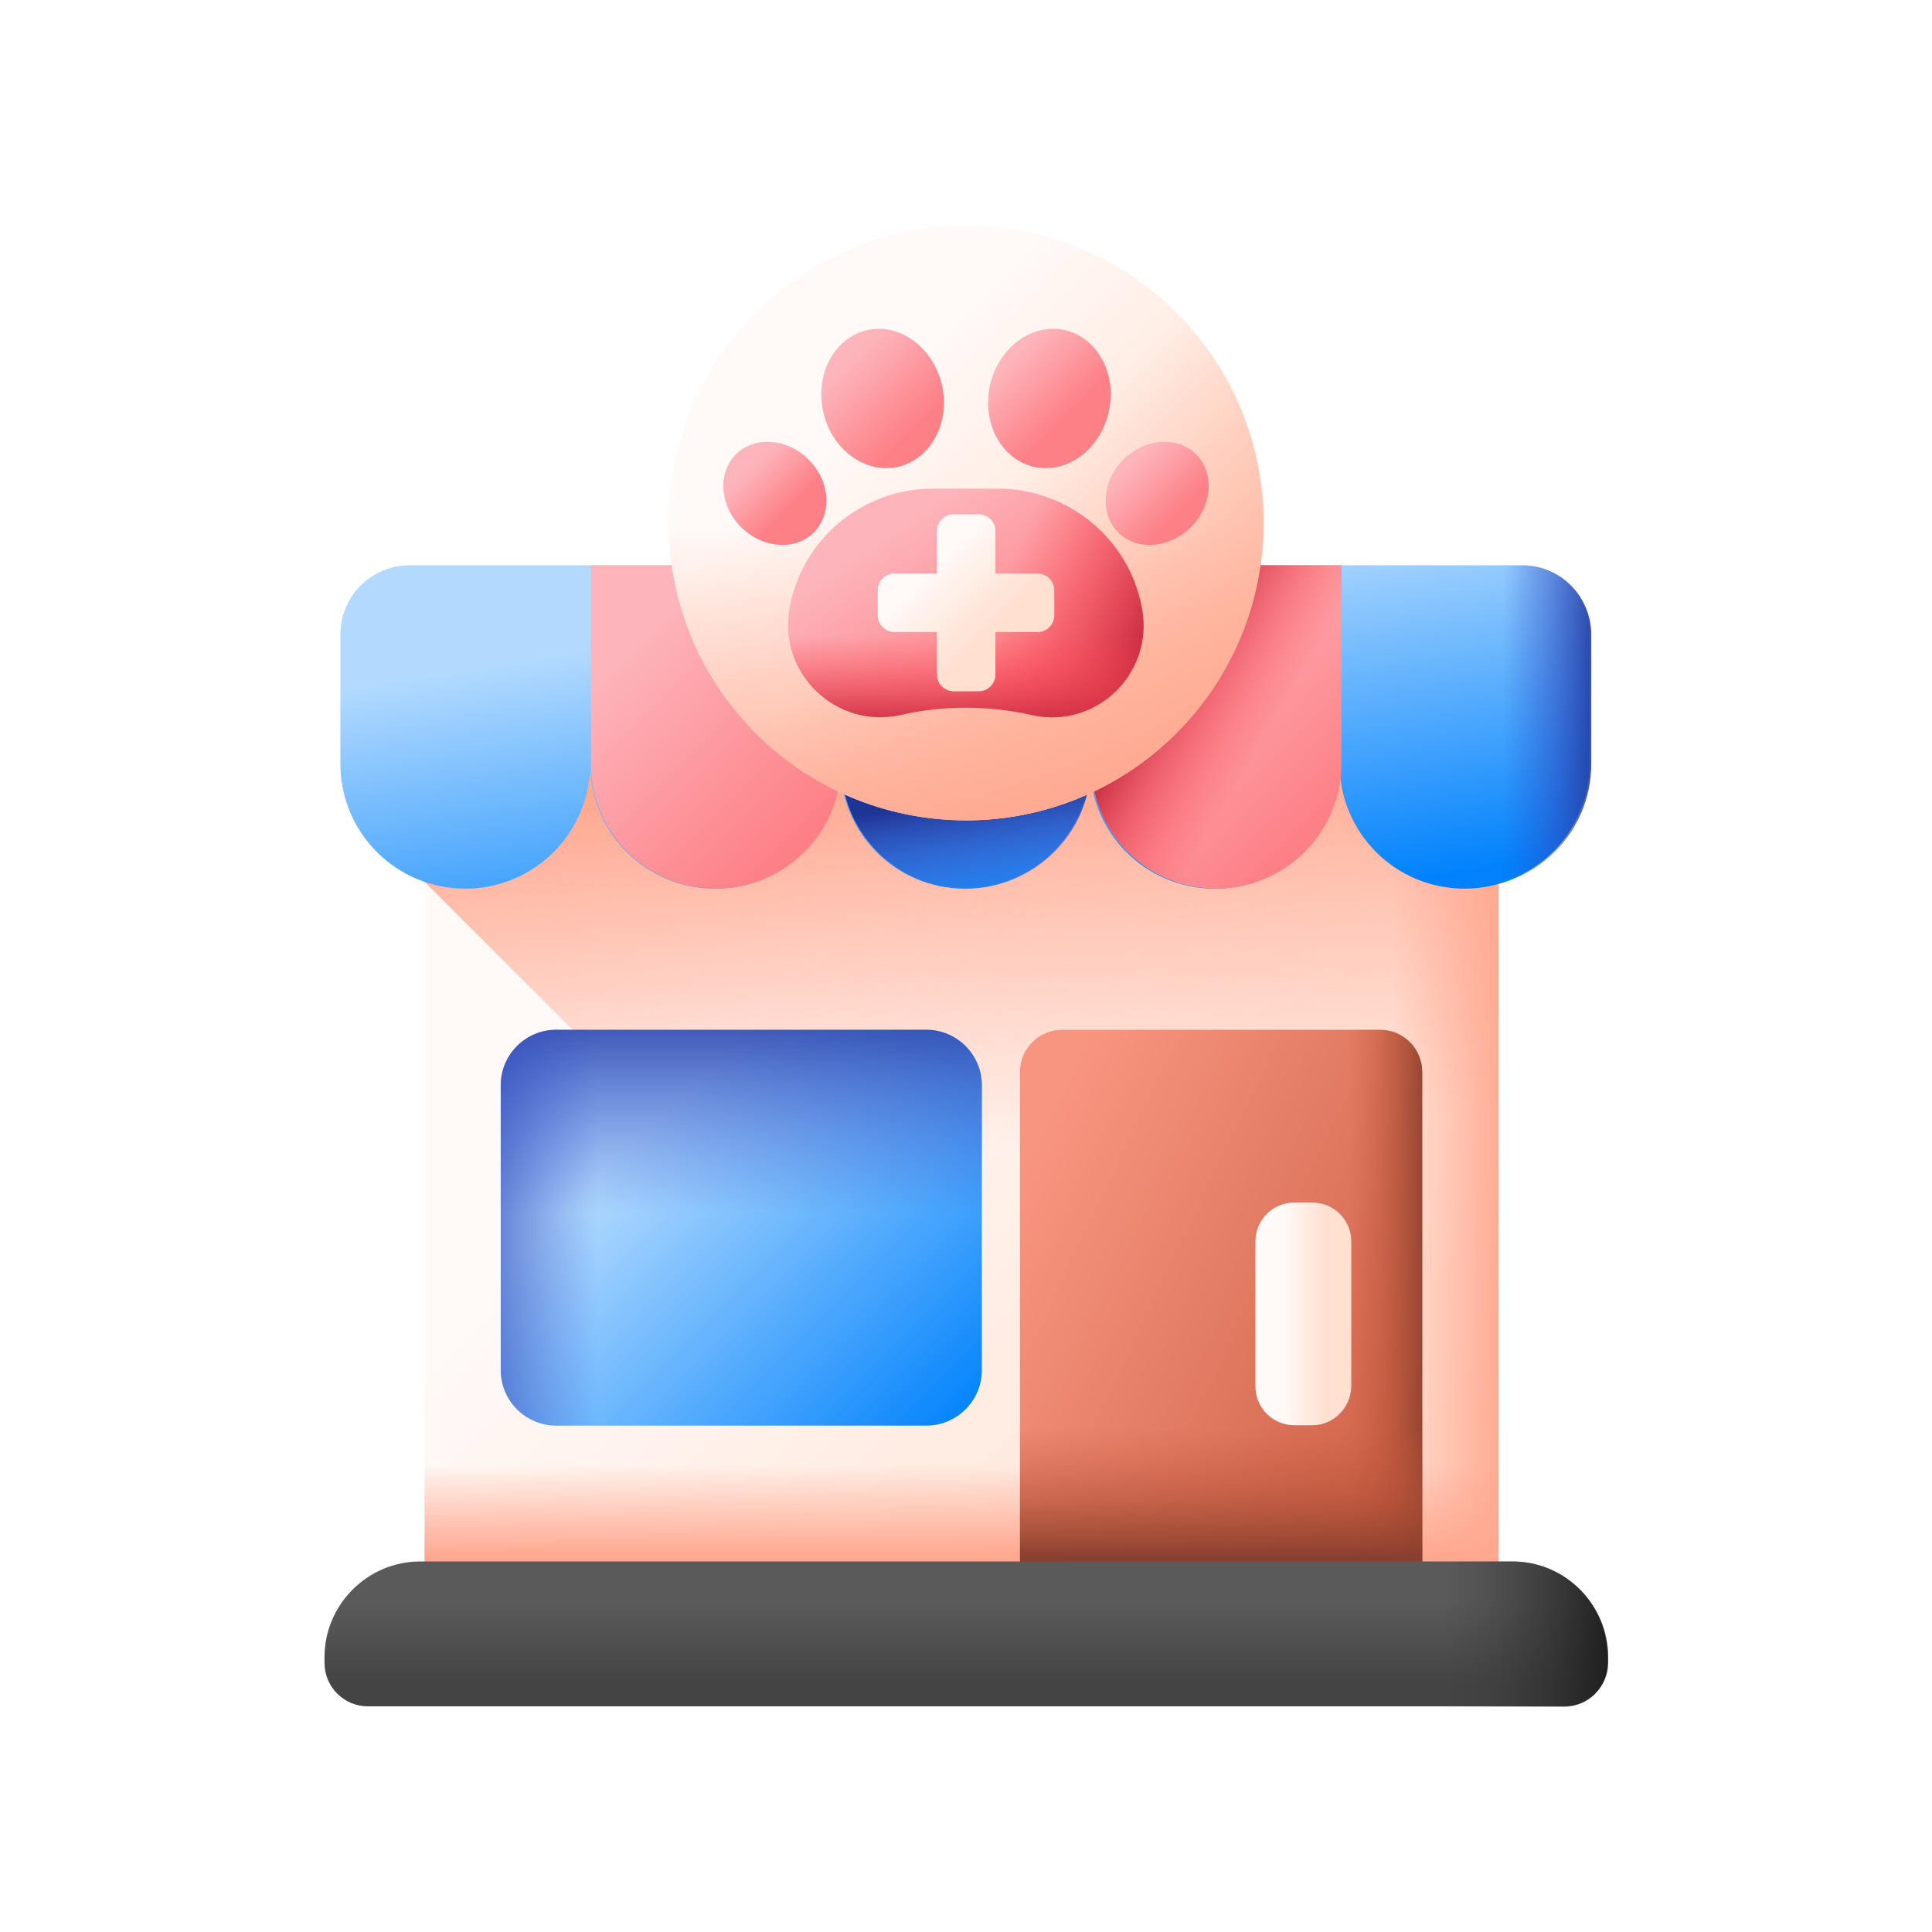 <svg xmlns="http://www.w3.org/2000/svg" xmlns:xlink="http://www.w3.org/1999/xlink" id="Capa_1" x="0px" y="0px" viewBox="0 0 512 512" style="enable-background:new 0 0 512 512;" xml:space="preserve"><style type="text/css">	.st0{fill:#FFFFFF;}	.st1{fill:url(#SVGID_1_);}	.st2{fill:url(#SVGID_00000171720306042827924340000010095590945598844301_);}	.st3{fill:url(#SVGID_00000027581840380727054660000011162916786763199660_);}	.st4{fill:url(#SVGID_00000049191472991185664780000005879926545122324372_);}	.st5{fill:url(#SVGID_00000152240338376041548930000011972818600041220518_);}	.st6{fill:url(#SVGID_00000058570460837553753620000002391335759406118804_);}	.st7{fill:url(#SVGID_00000174590555063632986920000015933641050874223789_);}	.st8{fill:url(#SVGID_00000138572656077758205130000013602919444731495577_);}	.st9{fill:url(#SVGID_00000010999151761548576620000002705465833948354979_);}	.st10{fill:url(#SVGID_00000109020967546201384690000004283958801195197569_);}	.st11{fill:url(#SVGID_00000139256301562037490880000009024946475792434110_);}	.st12{fill:url(#SVGID_00000076564386022292722300000017906460659208259743_);}	.st13{fill:url(#SVGID_00000057840957361593007030000001763307559181586603_);}	.st14{fill:url(#SVGID_00000023267780013135855710000017561639115808873656_);}	.st15{fill:url(#SVGID_00000011748637431902085720000012579173048748430474_);}	.st16{fill:url(#SVGID_00000051376059527337058020000002742519605593803444_);}	.st17{fill:url(#SVGID_00000000205523045258893210000000138062905113702297_);}	.st18{fill:url(#SVGID_00000020386744876987730730000009108564751576468631_);}	.st19{fill:url(#SVGID_00000116917955401040431270000014759375291286404753_);}	.st20{fill:url(#SVGID_00000095312620028669666830000009594628621639753870_);}	.st21{fill:url(#SVGID_00000090265212098267425630000006400021350366614193_);}	.st22{fill:url(#SVGID_00000131366776249519226470000013122189808462127753_);}	.st23{fill:url(#SVGID_00000072979559183864478330000001911697218542722237_);}	.st24{fill:url(#SVGID_00000126311819066301650020000003036735186777688501_);}	.st25{fill:url(#SVGID_00000028301363204373835150000016773462611582490290_);}	.st26{fill:url(#SVGID_00000166666441583336040040000002870955743227618709_);}	.st27{fill:url(#SVGID_00000050622019654014414710000001191864587079860373_);}	.st28{fill:url(#SVGID_00000171709809258360884670000006753404606311582864_);}	.st29{fill:url(#SVGID_00000168810561052149320690000011381423099210747579_);}	.st30{fill:url(#SVGID_00000004526156567882931170000000543572239127720589_);}</style><rect class="st0" width="512" height="512"></rect><g>			<linearGradient id="SVGID_1_" gradientUnits="userSpaceOnUse" x1="200.241" y1="247.397" x2="357.45" y2="90.188" gradientTransform="matrix(1.004 0 0 -1.004 0.161 514.544)">		<stop offset="0" style="stop-color:#FFFAF8"></stop>		<stop offset="1" style="stop-color:#FFDFCF"></stop>	</linearGradient>	<path class="st1" d="M377,452.2H132.6c-11.1,0-20.1-9-20.1-20.1v-233h284.6v233C397.1,443.3,388.1,452.2,377,452.2L377,452.2z"></path>			<linearGradient id="SVGID_00000093163847753173226260000010362818863199389069_" gradientUnits="userSpaceOnUse" x1="260.388" y1="208.593" x2="252.676" y2="310.199" gradientTransform="matrix(1.004 0 0 -1.004 0.161 514.544)">		<stop offset="0" style="stop-color:#FFA78F;stop-opacity:0"></stop>		<stop offset="0.898" style="stop-color:#FFA78F;stop-opacity:0.898"></stop>		<stop offset="1" style="stop-color:#FFA78F"></stop>	</linearGradient>	<path style="fill:url(#SVGID_00000093163847753173226260000010362818863199389069_);" d="M112.5,199.2v34.5l218.6,218.6H377  c11.1,0,20.1-9,20.1-20.1v-233L112.5,199.2z"></path>			<linearGradient id="SVGID_00000148624000912115901490000001810957933963975822_" gradientUnits="userSpaceOnUse" x1="367.527" y1="188.098" x2="397.749" y2="188.098" gradientTransform="matrix(1.004 0 0 -1.004 0.161 514.544)">		<stop offset="0" style="stop-color:#FFA78F;stop-opacity:0"></stop>		<stop offset="0.898" style="stop-color:#FFA78F;stop-opacity:0.898"></stop>		<stop offset="1" style="stop-color:#FFA78F"></stop>	</linearGradient>	<path style="fill:url(#SVGID_00000148624000912115901490000001810957933963975822_);" d="M311.4,452.2H377c11.1,0,20.1-9,20.1-20.1  v-233h-85.7L311.4,452.2z"></path>			<linearGradient id="SVGID_00000091737065960080215110000003935285205127540355_" gradientUnits="userSpaceOnUse" x1="253.68" y1="125.938" x2="253.68" y2="101.36" gradientTransform="matrix(1.004 0 0 -1.004 0.161 514.544)">		<stop offset="0" style="stop-color:#FFA78F;stop-opacity:0"></stop>		<stop offset="0.898" style="stop-color:#FFA78F;stop-opacity:0.898"></stop>		<stop offset="1" style="stop-color:#FFA78F"></stop>	</linearGradient>	<path style="fill:url(#SVGID_00000091737065960080215110000003935285205127540355_);" d="M377,452.2H132.6  c-11.1,0-20.1-9-20.1-20.1v-93.8h284.6v93.8C397.1,443.3,388.1,452.2,377,452.2L377,452.2z"></path>	<g>					<linearGradient id="SVGID_00000071547303766033605900000005147778606705974433_" gradientUnits="userSpaceOnUse" x1="170.028" y1="213.973" x2="251.742" y2="132.259" gradientTransform="matrix(1.004 0 0 -1.004 0.161 514.544)">			<stop offset="0" style="stop-color:#B3DAFE"></stop>			<stop offset="1" style="stop-color:#0182FC"></stop>		</linearGradient>		<path style="fill:url(#SVGID_00000071547303766033605900000005147778606705974433_);" d="M245.5,272.9h-98.1   c-8.1,0-14.7,6.6-14.7,14.7v75.5c0,8.1,6.6,14.7,14.7,14.7h98.1c8.1,0,14.7-6.6,14.7-14.7v-75.5   C260.2,279.5,253.6,272.9,245.5,272.9L245.5,272.9z"></path>					<linearGradient id="SVGID_00000175318775041513689900000006239969150654784916_" gradientUnits="userSpaceOnUse" x1="195.524" y1="191.974" x2="195.524" y2="252.417" gradientTransform="matrix(1.004 0 0 -1.004 0.161 514.544)">			<stop offset="0" style="stop-color:#314DC9;stop-opacity:0"></stop>			<stop offset="0.276" style="stop-color:#304BC4;stop-opacity:0.276"></stop>			<stop offset="0.563" style="stop-color:#2B45B8;stop-opacity:0.563"></stop>			<stop offset="0.854" style="stop-color:#243BA3;stop-opacity:0.854"></stop>			<stop offset="1" style="stop-color:#1F3596"></stop>		</linearGradient>		<path style="fill:url(#SVGID_00000175318775041513689900000006239969150654784916_);" d="M245.5,272.9h-98.1   c-8.1,0-14.7,6.6-14.7,14.7v75.5c0,8.1,6.6,14.7,14.7,14.7h98.1c8.1,0,14.7-6.6,14.7-14.7v-75.5   C260.2,279.5,253.6,272.9,245.5,272.9L245.5,272.9z"></path>					<linearGradient id="SVGID_00000126297206184846704220000004990030807707138724_" gradientUnits="userSpaceOnUse" x1="157.484" y1="188.477" x2="112.511" y2="188.477" gradientTransform="matrix(1.004 0 0 -1.004 0.161 514.544)">			<stop offset="0" style="stop-color:#314DC9;stop-opacity:0"></stop>			<stop offset="0.276" style="stop-color:#304BC4;stop-opacity:0.276"></stop>			<stop offset="0.563" style="stop-color:#2B45B8;stop-opacity:0.563"></stop>			<stop offset="0.854" style="stop-color:#243BA3;stop-opacity:0.854"></stop>			<stop offset="1" style="stop-color:#1F3596"></stop>		</linearGradient>		<path style="fill:url(#SVGID_00000126297206184846704220000004990030807707138724_);" d="M245.5,272.9h-98.1   c-8.1,0-14.7,6.6-14.7,14.7v75.5c0,8.1,6.6,14.7,14.7,14.7h98.1c8.1,0,14.7-6.6,14.7-14.7v-75.5   C260.2,279.5,253.6,272.9,245.5,272.9L245.5,272.9z"></path>	</g>	<g>					<linearGradient id="SVGID_00000099662196790390676450000008263443154608904878_" gradientUnits="userSpaceOnUse" x1="250.163" y1="356.528" x2="265.223" y2="262.722" gradientTransform="matrix(1.004 0 0 -1.004 0.161 514.544)">			<stop offset="0" style="stop-color:#B3DAFE"></stop>			<stop offset="1" style="stop-color:#0182FC"></stop>		</linearGradient>		<path style="fill:url(#SVGID_00000099662196790390676450000008263443154608904878_);" d="M403.3,149.8h-47.9h-66.3h-66.3h-66.3   h-47.9c-10.2,0-18.4,8.2-18.4,18.4v34.2c0,18.3,14.8,33.1,33.1,33.1s33.1-14.8,33.1-33.1c0,18.3,14.8,33.1,33.1,33.1   s33.1-14.8,33.1-33.1c0,18.3,14.8,33.1,33.1,33.1s33.1-14.8,33.1-33.1c0,18.3,14.8,33.1,33.1,33.1c18.3,0,33.1-14.8,33.1-33.1   c0,18.3,14.8,33.1,33.1,33.1s33.1-14.8,33.1-33.1v-34.2C421.7,158,413.5,149.8,403.3,149.8z"></path>					<linearGradient id="SVGID_00000054967642333280395840000005169909713074494853_" gradientUnits="userSpaceOnUse" x1="265.76" y1="271.004" x2="260.394" y2="302.817" gradientTransform="matrix(1.004 0 0 -1.004 0.161 514.544)">			<stop offset="0" style="stop-color:#314DC9;stop-opacity:0"></stop>			<stop offset="0.276" style="stop-color:#304BC4;stop-opacity:0.276"></stop>			<stop offset="0.563" style="stop-color:#2B45B8;stop-opacity:0.563"></stop>			<stop offset="0.854" style="stop-color:#243BA3;stop-opacity:0.854"></stop>			<stop offset="1" style="stop-color:#1F3596"></stop>		</linearGradient>		<path style="fill:url(#SVGID_00000054967642333280395840000005169909713074494853_);" d="M222.9,149.8v52.6   c0,18.3,14.8,33.1,33.1,33.1s33.1-14.8,33.1-33.1v-52.6H222.9z"></path>					<linearGradient id="SVGID_00000156552475329897511320000000683395397248204954_" gradientUnits="userSpaceOnUse" x1="304.185" y1="346.984" x2="351.135" y2="300.034" gradientTransform="matrix(1.004 0 0 -1.004 0.161 514.544)">			<stop offset="0" style="stop-color:#FDB4BA"></stop>			<stop offset="1" style="stop-color:#FD8087"></stop>		</linearGradient>		<path style="fill:url(#SVGID_00000156552475329897511320000000683395397248204954_);" d="M322.3,235.5   c-18.3,0-33.1-14.8-33.1-33.1v-52.6h66.3v52.6C355.4,220.7,340.6,235.5,322.3,235.5z"></path>					<linearGradient id="SVGID_00000182504005977335883630000003059539786281989001_" gradientUnits="userSpaceOnUse" x1="335.131" y1="319.305" x2="307.151" y2="335.786" gradientTransform="matrix(1.004 0 0 -1.004 0.161 514.544)">			<stop offset="0" style="stop-color:#FD4755;stop-opacity:0"></stop>			<stop offset="0.259" style="stop-color:#F74452;stop-opacity:0.259"></stop>			<stop offset="0.628" style="stop-color:#E43B4C;stop-opacity:0.628"></stop>			<stop offset="1" style="stop-color:#CA2E43"></stop>		</linearGradient>		<path style="fill:url(#SVGID_00000182504005977335883630000003059539786281989001_);" d="M322.3,235.5   c-18.3,0-33.1-14.8-33.1-33.1v-52.6h66.3v52.6C355.4,220.7,340.6,235.5,322.3,235.5z"></path>					<linearGradient id="SVGID_00000063610870694859209410000008841761076299726229_" gradientUnits="userSpaceOnUse" x1="172.149" y1="346.984" x2="219.099" y2="300.034" gradientTransform="matrix(1.004 0 0 -1.004 0.161 514.544)">			<stop offset="0" style="stop-color:#FDB4BA"></stop>			<stop offset="1" style="stop-color:#FD8087"></stop>		</linearGradient>		<path style="fill:url(#SVGID_00000063610870694859209410000008841761076299726229_);" d="M189.7,235.5   c-18.3,0-33.1-14.8-33.1-33.1v-52.6h66.3v52.6C222.9,220.7,208,235.5,189.7,235.5z"></path>					<linearGradient id="SVGID_00000106827560067035762240000015099316964713856434_" gradientUnits="userSpaceOnUse" x1="396.62" y1="320.644" x2="422.96" y2="320.644" gradientTransform="matrix(1.004 0 0 -1.004 0.161 514.544)">			<stop offset="0" style="stop-color:#314DC9;stop-opacity:0"></stop>			<stop offset="0.276" style="stop-color:#304BC4;stop-opacity:0.276"></stop>			<stop offset="0.563" style="stop-color:#2B45B8;stop-opacity:0.563"></stop>			<stop offset="0.854" style="stop-color:#243BA3;stop-opacity:0.854"></stop>			<stop offset="1" style="stop-color:#1F3596"></stop>		</linearGradient>		<path style="fill:url(#SVGID_00000106827560067035762240000015099316964713856434_);" d="M421.7,168.2v34.2   c0,9.2-3.7,17.4-9.7,23.4s-14.3,9.7-23.4,9.7c-18.3,0-33.1-14.8-33.1-33.1v-52.6h47.9C413.5,149.8,421.7,158,421.7,168.2   L421.7,168.2z"></path>	</g>			<linearGradient id="SVGID_00000156588112616265866580000005219893458296619700_" gradientUnits="userSpaceOnUse" x1="260.584" y1="184.728" x2="401.635" y2="117.268" gradientTransform="matrix(1.004 0 0 -1.004 0.161 514.544)">		<stop offset="0" style="stop-color:#F89580"></stop>		<stop offset="1" style="stop-color:#C4573A"></stop>	</linearGradient>	<path style="fill:url(#SVGID_00000156588112616265866580000005219893458296619700_);" d="M365.7,272.9h-84.2  c-6.2,0-11.2,5-11.2,11.2v156.1h106.6V284.1C376.9,277.9,371.9,272.9,365.7,272.9L365.7,272.9z"></path>			<linearGradient id="SVGID_00000031179593292611810310000018383296464090507672_" gradientUnits="userSpaceOnUse" x1="355.645" y1="157.336" x2="377.113" y2="157.336" gradientTransform="matrix(1.004 0 0 -1.004 0.161 514.544)">		<stop offset="0" style="stop-color:#C4573A;stop-opacity:0"></stop>		<stop offset="0.235" style="stop-color:#BE5539;stop-opacity:0.235"></stop>		<stop offset="0.539" style="stop-color:#AE4E35;stop-opacity:0.539"></stop>		<stop offset="0.879" style="stop-color:#934330;stop-opacity:0.879"></stop>		<stop offset="1" style="stop-color:#883F2E"></stop>	</linearGradient>	<path style="fill:url(#SVGID_00000031179593292611810310000018383296464090507672_);" d="M365.7,272.9h-54.3v167.3h65.5V284.1  C376.9,277.9,371.9,272.9,365.7,272.9L365.7,272.9z"></path>			<linearGradient id="SVGID_00000118368471735645990090000018246101132504254609_" gradientUnits="userSpaceOnUse" x1="322.164" y1="135.648" x2="322.164" y2="101.054" gradientTransform="matrix(1.004 0 0 -1.004 0.161 514.544)">		<stop offset="0" style="stop-color:#C4573A;stop-opacity:0"></stop>		<stop offset="0.235" style="stop-color:#BE5539;stop-opacity:0.235"></stop>		<stop offset="0.539" style="stop-color:#AE4E35;stop-opacity:0.539"></stop>		<stop offset="0.879" style="stop-color:#934330;stop-opacity:0.879"></stop>		<stop offset="1" style="stop-color:#883F2E"></stop>	</linearGradient>	<path style="fill:url(#SVGID_00000118368471735645990090000018246101132504254609_);" d="M270.3,338.3h106.6v101.9H270.3  L270.3,338.3z"></path>			<linearGradient id="SVGID_00000088135298880954030670000009016980268033258431_" gradientUnits="userSpaceOnUse" x1="254.84" y1="89.653" x2="254.84" y2="68.175" gradientTransform="matrix(1.004 0 0 -1.004 0.161 514.544)">		<stop offset="0" style="stop-color:#5A5A5A"></stop>		<stop offset="1" style="stop-color:#444444"></stop>	</linearGradient>	<path style="fill:url(#SVGID_00000088135298880954030670000009016980268033258431_);" d="M414.5,452.2H97.5  c-6.4,0-11.5-5.2-11.5-11.5v-1.5c0-14,11.4-25.4,25.4-25.4h289.4c14,0,25.4,11.4,25.4,25.4v1.5  C426.1,447.1,420.9,452.2,414.5,452.2z"></path>			<linearGradient id="SVGID_00000109713914679946530970000016186482926421166745_" gradientUnits="userSpaceOnUse" x1="338.397" y1="165.655" x2="350.279" y2="165.655" gradientTransform="matrix(1.004 0 0 -1.004 0.161 514.544)">		<stop offset="0" style="stop-color:#FFFAF8"></stop>		<stop offset="1" style="stop-color:#FFDFCF"></stop>	</linearGradient>	<path style="fill:url(#SVGID_00000109713914679946530970000016186482926421166745_);" d="M347.8,377.7h-4.8  c-5.7,0-10.3-4.6-10.3-10.3V329c0-5.7,4.6-10.3,10.3-10.3h4.8c5.7,0,10.3,4.6,10.3,10.3v38.4C358,373.1,353.4,377.7,347.8,377.7z"></path>	<g>					<linearGradient id="SVGID_00000177474353231590481010000005664873336812021395_" gradientUnits="userSpaceOnUse" x1="224.507" y1="404.84" x2="295.873" y2="333.473" gradientTransform="matrix(1.004 0 0 -1.004 0.161 514.544)">			<stop offset="0" style="stop-color:#FFFAF8"></stop>			<stop offset="1" style="stop-color:#FFDFCF"></stop>		</linearGradient>		<path style="fill:url(#SVGID_00000177474353231590481010000005664873336812021395_);" d="M334.8,138.6c0,43.5-35.3,78.8-78.8,78.8   s-78.8-35.3-78.8-78.8s35.3-78.8,78.8-78.8S334.8,95,334.8,138.6z"></path>					<linearGradient id="SVGID_00000083788297723108682010000013557841181491949189_" gradientUnits="userSpaceOnUse" x1="254.84" y1="373.514" x2="254.84" y2="281.162" gradientTransform="matrix(1.004 0 0 -1.004 0.161 514.544)">			<stop offset="0" style="stop-color:#FFA78F;stop-opacity:0"></stop>			<stop offset="0.898" style="stop-color:#FFA78F;stop-opacity:0.898"></stop>			<stop offset="1" style="stop-color:#FFA78F"></stop>		</linearGradient>		<path style="fill:url(#SVGID_00000083788297723108682010000013557841181491949189_);" d="M177.2,138.6c0,43.5,35.3,78.8,78.8,78.8   c43.5,0,78.8-35.3,78.8-78.8c0-9.4-1.7-18.5-4.7-26.8H181.9C178.8,120.1,177.2,129.1,177.2,138.6L177.2,138.6z"></path>					<linearGradient id="SVGID_00000098909905414255072390000005541402938538743702_" gradientUnits="userSpaceOnUse" x1="492.921" y1="1176.171" x2="492.921" y2="1078.961" gradientTransform="matrix(0.71 -0.71 -0.71 -0.71 741.712 1324.005)">			<stop offset="0" style="stop-color:#FFA78F;stop-opacity:0"></stop>			<stop offset="0.898" style="stop-color:#FFA78F;stop-opacity:0.898"></stop>			<stop offset="1" style="stop-color:#FFA78F"></stop>		</linearGradient>		<path style="fill:url(#SVGID_00000098909905414255072390000005541402938538743702_);" d="M200.3,194.3   c30.8,30.8,80.7,30.8,111.5,0c30.8-30.8,30.8-80.7,0-111.5c-6.7-6.7-14.2-11.9-22.3-15.7L184.6,172   C188.4,180.1,193.6,187.6,200.3,194.3z"></path>	</g>	<g>					<linearGradient id="SVGID_00000179634520639118775760000004039877570229732004_" gradientUnits="userSpaceOnUse" x1="237.81" y1="373.575" x2="265.907" y2="332.399" gradientTransform="matrix(1.004 0 0 -1.004 0.161 514.544)">			<stop offset="0" style="stop-color:#FDB4BA"></stop>			<stop offset="1" style="stop-color:#FD8087"></stop>		</linearGradient>		<path style="fill:url(#SVGID_00000179634520639118775760000004039877570229732004_);" d="M273.4,189.4c-11.5-2.6-23.4-2.6-34.9,0   c-16.9,3.8-32.3-10.9-29.3-28c3.2-18.5,19.3-31.9,38-31.9h17.3c18.7,0,34.8,13.5,38,31.9C305.7,178.6,290.4,193.2,273.4,189.4z"></path>					<linearGradient id="SVGID_00000039846390627422832600000006641431210199271302_" gradientUnits="userSpaceOnUse" x1="263.3" y1="354.487" x2="299.679" y2="339.527" gradientTransform="matrix(1.004 0 0 -1.004 0.161 514.544)">			<stop offset="0" style="stop-color:#FD4755;stop-opacity:0"></stop>			<stop offset="0.259" style="stop-color:#F74452;stop-opacity:0.259"></stop>			<stop offset="0.628" style="stop-color:#E43B4C;stop-opacity:0.628"></stop>			<stop offset="1" style="stop-color:#CA2E43"></stop>		</linearGradient>		<path style="fill:url(#SVGID_00000039846390627422832600000006641431210199271302_);" d="M302.7,161.5   c-3.2-18.5-19.3-31.9-38-31.9H256v58c5.8,0,11.7,0.6,17.4,1.9C290.4,193.2,305.7,178.6,302.7,161.5L302.7,161.5z"></path>					<linearGradient id="SVGID_00000047026560796605467940000013782746819574745230_" gradientUnits="userSpaceOnUse" x1="254.839" y1="344.868" x2="254.839" y2="321.163" gradientTransform="matrix(1.004 0 0 -1.004 0.161 514.544)">			<stop offset="0" style="stop-color:#FD4755;stop-opacity:0"></stop>			<stop offset="0.259" style="stop-color:#F74452;stop-opacity:0.259"></stop>			<stop offset="0.628" style="stop-color:#E43B4C;stop-opacity:0.628"></stop>			<stop offset="1" style="stop-color:#CA2E43"></stop>		</linearGradient>		<path style="fill:url(#SVGID_00000047026560796605467940000013782746819574745230_);" d="M209.3,161.5c-3,17.1,12.3,31.7,29.3,28   c11.5-2.6,23.4-2.6,34.9,0c16.9,3.8,32.3-10.9,29.3-28c-0.6-3.2-1.5-6.3-2.8-9.2h-87.7C210.8,155.2,209.9,158.2,209.3,161.5z"></path>					<linearGradient id="SVGID_00000092418141892970079680000016112919670530035135_" gradientUnits="userSpaceOnUse" x1="245.068" y1="363.146" x2="262.241" y2="345.971" gradientTransform="matrix(1.004 0 0 -1.004 0.161 514.544)">			<stop offset="0" style="stop-color:#FFFAF8"></stop>			<stop offset="1" style="stop-color:#FFDFCF"></stop>		</linearGradient>		<path style="fill:url(#SVGID_00000092418141892970079680000016112919670530035135_);" d="M263.8,152v-11.3c0-2.4-2-4.4-4.4-4.4   h-6.7c-2.4,0-4.4,2-4.4,4.4V152H237c-2.4,0-4.4,2-4.4,4.4v6.7c0,2.4,2,4.4,4.4,4.4h11.3v11.3c0,2.4,2,4.4,4.4,4.4h6.7   c2.4,0,4.4-2,4.4-4.4v-11.3H275c2.4,0,4.4-2,4.4-4.4v-6.7c0-2.4-2-4.4-4.4-4.4L263.8,152z"></path>		<g>							<linearGradient id="SVGID_00000152262843243811929640000000459093692155383226_" gradientUnits="userSpaceOnUse" x1="198.007" y1="388.674" x2="208.236" y2="378.445" gradientTransform="matrix(1.004 0 0 -1.004 0.161 514.544)">				<stop offset="0" style="stop-color:#FDB4BA"></stop>				<stop offset="1" style="stop-color:#FD8087"></stop>			</linearGradient>			<path style="fill:url(#SVGID_00000152262843243811929640000000459093692155383226_);" d="M214.3,121.8c5.7,5.7,6.3,14.3,1.4,19.3    c-4.9,4.9-13.6,4.3-19.3-1.4c-5.7-5.7-6.3-14.3-1.4-19.3C200,115.5,208.6,116.1,214.3,121.8z"></path>							<linearGradient id="SVGID_00000096029641417860166930000008890462428940044200_" gradientUnits="userSpaceOnUse" x1="298.068" y1="389.54" x2="310.628" y2="376.981" gradientTransform="matrix(1.004 0 0 -1.004 0.161 514.544)">				<stop offset="0" style="stop-color:#FDB4BA"></stop>				<stop offset="1" style="stop-color:#FD8087"></stop>			</linearGradient>			<path style="fill:url(#SVGID_00000096029641417860166930000008890462428940044200_);" d="M297.7,121.8    c-5.7,5.7-6.3,14.3-1.4,19.3c4.9,4.9,13.6,4.3,19.3-1.4c5.7-5.7,6.3-14.3,1.4-19.3C312,115.5,303.4,116.1,297.7,121.8z"></path>		</g>		<g>							<linearGradient id="SVGID_00000040541633032924258850000012799096527975284868_" gradientUnits="userSpaceOnUse" x1="223.741" y1="416.447" x2="240.894" y2="399.295" gradientTransform="matrix(1.004 0 0 -1.004 0.161 514.544)">				<stop offset="0" style="stop-color:#FDB4BA"></stop>				<stop offset="1" style="stop-color:#FD8087"></stop>			</linearGradient>			<path style="fill:url(#SVGID_00000040541633032924258850000012799096527975284868_);" d="M249.6,101.9c2.3,10-2.8,19.7-11.5,21.8    c-8.7,2-17.6-4.4-19.9-14.4c-2.3-10,2.8-19.7,11.5-21.8C238.3,85.5,247.2,91.9,249.6,101.9z"></path>							<linearGradient id="SVGID_00000153707629686290160330000006737876446299514282_" gradientUnits="userSpaceOnUse" x1="266.942" y1="417.319" x2="281.511" y2="402.749" gradientTransform="matrix(1.004 0 0 -1.004 0.161 514.544)">				<stop offset="0" style="stop-color:#FDB4BA"></stop>				<stop offset="1" style="stop-color:#FD8087"></stop>			</linearGradient>			<path style="fill:url(#SVGID_00000153707629686290160330000006737876446299514282_);" d="M262.4,101.9    c-2.3,10,2.8,19.7,11.5,21.8c8.7,2,17.6-4.4,19.9-14.4s-2.8-19.7-11.5-21.8C273.7,85.5,264.8,91.9,262.4,101.9z"></path>		</g>	</g>			<linearGradient id="SVGID_00000166669463979411716590000011355622015107858619_" gradientUnits="userSpaceOnUse" x1="380.814" y1="81.221" x2="426.868" y2="81.221" gradientTransform="matrix(1.004 0 0 -1.004 0.161 514.544)">		<stop offset="0" style="stop-color:#433F43;stop-opacity:0"></stop>		<stop offset="1" style="stop-color:#1A1A1A"></stop>	</linearGradient>	<path style="fill:url(#SVGID_00000166669463979411716590000011355622015107858619_);" d="M400.7,413.8h-68.5v38.5h82.3  c6.4,0,11.5-5.2,11.5-11.5v-1.5C426.1,425.1,414.7,413.8,400.7,413.8z"></path></g></svg>